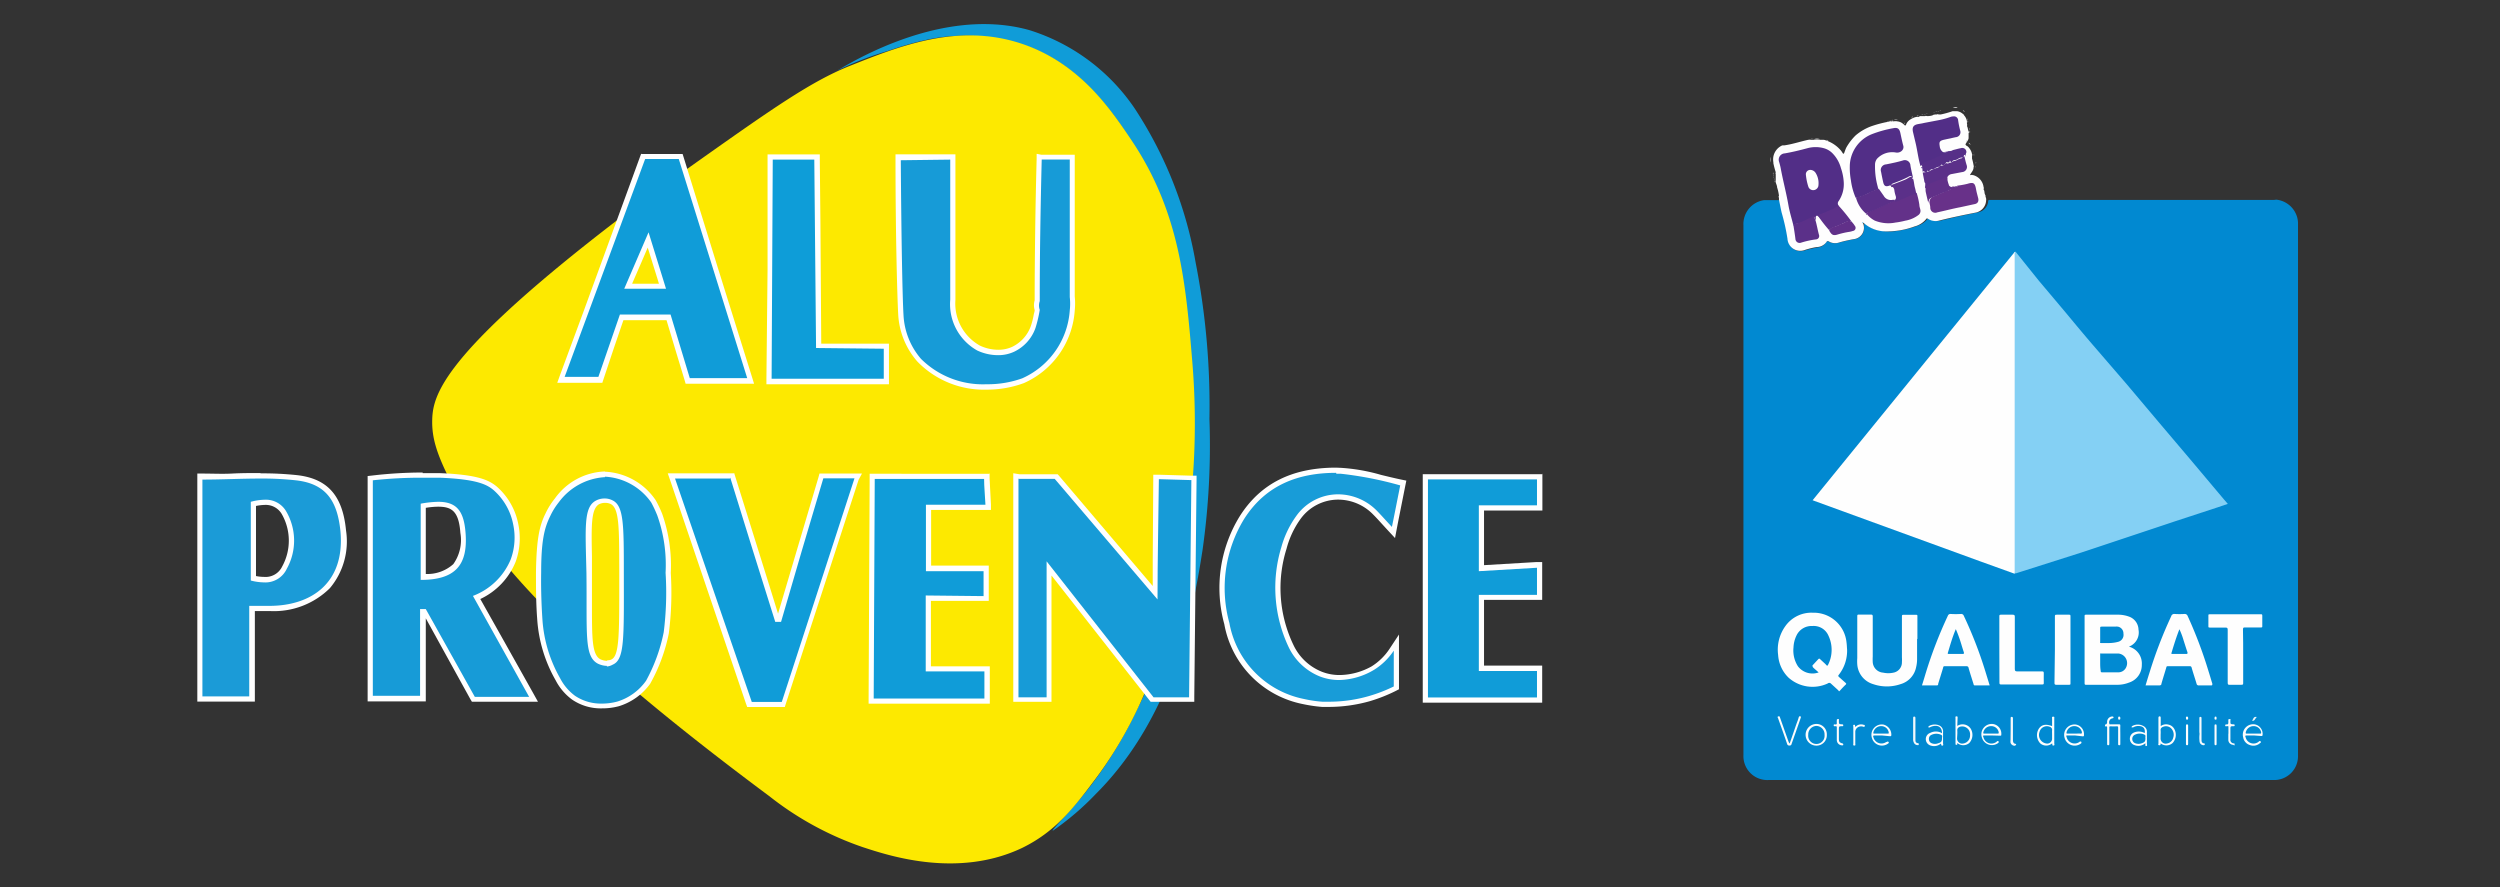 <svg id="Calque_1" data-name="Calque 1" xmlns="http://www.w3.org/2000/svg" viewBox="0 0 240.73 85.41"><rect x="0" y="0" width="240.73" height="85.41" fill="#333333" stroke="none"/><defs><style>.cls-1{fill:#109cd8;}.cls-2{fill:#fde900;}.cls-3{fill:#179bd7;}.cls-4{fill:#fff;}.cls-5{fill:#189cd8;}.cls-6{fill:#0e9dd8;}.cls-7{fill:#1b9bd7;}.cls-8{fill:#0189d1;}.cls-9{fill:#fefefe;}.cls-10{fill:#cecece;}.cls-11{fill:#e6e6e6;}.cls-12{fill:#cbcbcb;}.cls-13{fill:#dcdcdc;}.cls-14{fill:#c4c4c4;}.cls-15{fill:#ddd;}.cls-16{fill:#d2d2d2;}.cls-17{fill:#d6d6d6;}.cls-18{fill:#d1d1d1;}.cls-19{fill:#d0d0d0;}.cls-20{fill:#d3d3d3;}.cls-21{fill:#d4d4d4;}.cls-22{fill:#cdcdcd;}.cls-23{fill:#cfcfcf;}.cls-24{fill:#c8c8c8;}.cls-25{fill:#c9c9c9;}.cls-26{fill:#d9d9d9;}.cls-27{fill:#84d0f4;}.cls-28{fill:#fcfdfd;}.cls-29{fill:#fdfdfe;}.cls-30{fill:#fdfdfd;}.cls-31{fill:#f6fafd;}.cls-32{fill:#f1f8fb;}.cls-33{fill:#fcfdfe;}.cls-34{fill:#eef7fb;}.cls-35{fill:#fefefd;}.cls-36{fill:#4eaddf;}.cls-37{fill:#522e87;}.cls-38{fill:#633189;}.cls-39{fill:#683189;}.cls-40{fill:#5b3089;}.cls-41{fill:#522e88;}.cls-42{fill:#562f88;}.cls-43{fill:#5c3089;}.cls-44{fill:#613089;}.cls-45{fill:#018ad2;}.cls-46{fill:#018bd2;}</style></defs><path class="cls-1" d="M113.58,56.22a77.33,77.33,0,0,0,1.18-10.07c.09-1.87,0-4.56-.13-9.95a56.29,56.29,0,0,0-.61-6.41s-.37-2.44-.87-4.61c-1.41-6.2-3.58-12.1-8.15-16.69a16.3,16.3,0,0,0-5.49-3.8,17.78,17.78,0,0,0-10-.92,31.9,31.9,0,0,0-4,1.13,30.69,30.69,0,0,0-5.1,2c0,.14,9.61-6.55,18.71-4a19.14,19.14,0,0,1,10.14,7.54,39.19,39.19,0,0,1,5.87,14.84,71.79,71.79,0,0,1,1.33,15.08A71.62,71.62,0,0,1,115.79,53c-.73,4.64-2.47,15.65-10.25,23.43A26.83,26.83,0,0,1,101.37,80c-.1-.11,1.68-1.82,3.5-4.14a41.3,41.3,0,0,0,4.71-7.73A43.82,43.82,0,0,0,113.58,56.22Z"/><path class="cls-2" d="M41.62,40.39c.06-2.26,1-5.91,15-17,4.22-3.34,7.35-5.57,10.5-7.8,7.28-5.15,11-7.76,14.7-9.24,4.77-1.91,10.45-4.18,16.56-2.14,5.61,1.87,8.63,6.38,10.63,9.38,4.61,6.9,5.18,13.77,5.8,21.26a71.12,71.12,0,0,1-1.09,19.6c-1.1,5.54-2.7,13.18-8.3,20.64-2.07,2.76-3.81,5-7,6.56-6.19,2.94-12.79.76-15.32-.07a30.33,30.33,0,0,1-9-4.9C51.67,60,46.34,52.17,43.41,46.4,42.06,43.72,41.57,42.19,41.62,40.39Z"/><polygon class="cls-3" points="110.96 67.43 101.03 54.8 101 67.43 97.82 67.43 97.86 45.86 101.67 45.92 111.21 57.1 111.35 45.93 114.98 46.04 114.75 67.42 114.5 67.45 110.96 67.43"/><path class="cls-4" d="M98.11,46.11l3.45,0,9.9,11.61c0-3.86.09-7.72.13-11.58l3.13.09q-.1,10.45-.22,20.92l-3.42,0-10.3-13.1,0,13.1H98.07q0-10.53,0-21.07m-.5-.51v.51l0,21v.5l.5,0h3.18v-.49l0-11.67.93,1.18,8.47,10.79.15.19H115v-.5l.11-10.46.11-10.45V45.8l-.49,0h-.17l-3-.09h-.51v.5L111,53.89l0,2.54-9-10.59-.15-.17h-.23l-1.73,0-1.71,0Z"/><polygon class="cls-1" points="137.28 67.39 137.28 45.84 148.27 45.84 148.27 48.91 142.65 48.91 142.65 54.71 148.25 54.39 148.25 57.51 142.65 57.51 142.65 64.34 148.28 64.34 148.28 67.39 137.28 67.39"/><path class="cls-4" d="M148,46.09v2.57H142.4V55l5.6-.33v2.61h-5.6v7.33H148v2.55h-10.5v-21H148m.5-.5H137v22h11.5V64.09H142.9V57.76h5.6V54.12l-.53,0-5.07.3V49.16h5.62V45.59Z"/><path class="cls-5" d="M128.05,67.93l-.71,0a13.69,13.69,0,0,1-1.8-.26,9.36,9.36,0,0,1-7.39-7.51A13,13,0,0,1,119.6,50c2-3.09,4.92-4.58,9.08-4.58h.45a17.46,17.46,0,0,1,3.8.67c.63.15,1.27.31,1.95.45l.24,0-.94,4.77-.89-1-.86-.91a5,5,0,0,0-3.57-1.54,4.72,4.72,0,0,0-3.85,2,8.94,8.94,0,0,0-1.38,2.95,13,13,0,0,0,.7,9.46A5.38,5.38,0,0,0,127.2,65a5.15,5.15,0,0,0,1.79.32,6.55,6.55,0,0,0,3.23-.91A6,6,0,0,0,134,62.62l.45-.69v4.43l-.14.07a14.38,14.38,0,0,1-2.46.95A13.89,13.89,0,0,1,128.05,67.93Z"/><path class="cls-4" d="M128.68,45.62h.45a35,35,0,0,1,5.7,1.12c-.31,1.55-.52,2.64-.8,4-.6-.64-1-1.1-1.42-1.53a5.26,5.26,0,0,0-3.75-1.61,4.94,4.94,0,0,0-4.05,2.1,9.42,9.42,0,0,0-1.43,3,13.37,13.37,0,0,0,.72,9.64,5.67,5.67,0,0,0,3,2.8,5.12,5.12,0,0,0,1.87.34,6.81,6.81,0,0,0,3.37-1,6.23,6.23,0,0,0,1.87-1.83v3.45a14.82,14.82,0,0,1-2.41.93,13.85,13.85,0,0,1-3.77.54c-.35,0-.59,0-.7,0a11.74,11.74,0,0,1-1.75-.26,9.11,9.11,0,0,1-7.2-7.32,12.71,12.71,0,0,1,1.41-10c2.1-3.32,5.27-4.46,8.87-4.46m0-.5h0c-4.25,0-7.29,1.53-9.29,4.69a13.17,13.17,0,0,0-1.48,10.38,9.57,9.57,0,0,0,7.58,7.7,14.17,14.17,0,0,0,1.83.27l.73,0a14.51,14.51,0,0,0,3.9-.56,15.27,15.27,0,0,0,2.51-1l.27-.14V61.1l-.91,1.38a5.69,5.69,0,0,1-1.73,1.69A6.46,6.46,0,0,1,129,65a4.66,4.66,0,0,1-1.7-.31,5.13,5.13,0,0,1-2.74-2.56,12.64,12.64,0,0,1-.68-9.28A8.7,8.7,0,0,1,125.21,50a4.48,4.48,0,0,1,3.65-1.89,4.72,4.72,0,0,1,3.39,1.46c.28.28.54.57.86.92l.55.6.67.72.19-1,.09-.47.71-3.57.1-.49-.49-.1c-.67-.14-1.32-.3-1.94-.45a17.82,17.82,0,0,0-3.85-.68Z"/><path class="cls-3" d="M95,37.27a8.64,8.64,0,0,1-6.51-2.54A7.63,7.63,0,0,1,87,32.06a8,8,0,0,1-.3-1.72c-.1-1.85-.21-7.84-.26-14.91v-.25l5.27-.06v.25c0,13.42,0,13.48,0,13.51a4.87,4.87,0,0,0,2.46,4.66,4.56,4.56,0,0,0,1.87.42h0a3.4,3.4,0,0,0,1.45-.31,3.73,3.73,0,0,0,1.92-2.15,6.79,6.79,0,0,0,.29-1.14c0-.17.07-.33.1-.5a1.56,1.56,0,0,1,0-.93c0-2.13,0-4.36,0-6.61s.08-4.67.14-7v-.25l3.22,0V28.61a6.26,6.26,0,0,1,0,1.3,8,8,0,0,1-4.74,6.75A10,10,0,0,1,95,37.27Z"/><path class="cls-4" d="M100.29,15.36l2.72,0V28.61a5.77,5.77,0,0,1,0,1.28,7.74,7.74,0,0,1-4.58,6.54A9.79,9.79,0,0,1,95,37a8.45,8.45,0,0,1-6.32-2.45A7,7,0,0,1,87,30.33c-.1-1.7-.21-7.31-.26-14.9l4.76-.06q0,13.41,0,13.49h0a5.11,5.11,0,0,0,2.6,4.89,4.71,4.71,0,0,0,2,.45,3.61,3.61,0,0,0,1.55-.33,4,4,0,0,0,2.06-2.29,12.59,12.59,0,0,0,.41-1.74,1.27,1.27,0,0,1,0-.84q0-3.32.05-6.69t.14-7m-.49-.5v.49c-.06,2.31-.11,4.65-.14,7s-.05,4.42-.05,6.62a1.67,1.67,0,0,0,0,.94c0,.14-.06.29-.09.44a7.07,7.07,0,0,1-.28,1.1,3.54,3.54,0,0,1-1.8,2,3.16,3.16,0,0,1-1.34.28,4.16,4.16,0,0,1-1.76-.4A4.63,4.63,0,0,1,92,28.88s0-.08,0-13.51v-.51h-.5l-3.16,0-1.61,0h-.5v.49c0,7.07.16,13.07.26,14.92a7.47,7.47,0,0,0,1.85,4.55A8.93,8.93,0,0,0,95,37.52a10.26,10.26,0,0,0,3.59-.63,8.26,8.26,0,0,0,4.9-7,6.66,6.66,0,0,0,0-1.34V14.9H103l-1.37,0-1.36,0Z"/><polygon class="cls-1" points="83.99 45.83 95 45.83 95.16 48.85 89.41 48.85 89.41 54.7 94.95 54.68 94.96 57.58 89.39 57.53 89.39 64.33 95.04 64.33 95.04 67.44 83.87 67.47 83.99 45.83"/><path class="cls-4" d="M94.76,46.08c0,.82.09,1.6.13,2.52H89.16V55l5.55,0v2.4l-5.57-.06v7.31h5.65v2.61l-10.66,0,.1-21.14H94.76m.48-.5H83.74v.5l-.1,21.14v.5h.51l5.32,0h5.84v-3.6H89.64v-6.3l5.06,0h.51v-3.4H89.66V49.1h5.76l0-.52-.13-2.52,0-.48Z"/><polygon class="cls-1" points="72.17 67.83 64.69 45.83 70.5 45.79 74.83 59.64 75.02 59.65 79.1 45.84 82.63 45.85 75.42 67.89 72.17 67.83"/><path class="cls-4" d="M70.32,46Q72.48,53,74.65,59.88l.56,0q2-6.91,4.07-13.82h3q-3.51,10.77-7,21.53l-2.89,0L65,46.08l5.28,0m.37-.5h-.37l-2.63,0-2.65,0h-.7l.23.66,7.3,21.51.12.33h.35l1.45,0,1.45,0h.37l.11-.35,7-21.54L83,45.6H78.91L78.8,46,74.92,59.09l-.9-2.9L70.8,45.89l-.11-.35Z"/><polygon class="cls-6" points="74.05 36.72 74.16 15.12 78.66 15.12 78.83 33.27 85.35 33.34 85.35 36.72 74.05 36.72"/><path class="cls-4" d="M78.41,15.37q.09,9.08.17,18.14l6.52.07v2.89H74.3q.06-10.54.11-21.1h4m.5-.5h-5v.5l0,10.58L73.8,36.47V37H85.6V33.09h-.49l-3.26,0-2.77,0L79,21.43l-.06-6.06v-.5Z"/><path class="cls-3" d="M45.57,67.36l-4.68-8.47h-.15v8.41H35.65V46l.22,0a41.31,41.31,0,0,1,4.83-.29c.61,0,1.16,0,1.66,0,3.69.15,4.67.71,5.3,1.22a6.14,6.14,0,0,1,2,3.5A6.42,6.42,0,0,1,49.42,54a6.56,6.56,0,0,1-3.52,3.55l5.48,9.85ZM40.76,55.55a4.25,4.25,0,0,0,3.09-1,4.11,4.11,0,0,0,.73-3.2c-.15-2-.78-2.77-2.39-2.77a9.24,9.24,0,0,0-1.43.14Z"/><path class="cls-4" d="M40.7,46c.6,0,1.15,0,1.64,0,3.61.14,4.55.67,5.16,1.17a5.89,5.89,0,0,1,1.92,3.35,6.09,6.09,0,0,1-.24,3.34,6.36,6.36,0,0,1-3.64,3.52c1.67,3,3.52,6.32,5.41,9.72H45.72L41,58.65l-.55,0V67H35.9V46.25A42.2,42.2,0,0,1,40.7,46m-.19,9.84c3.32,0,4.56-1.41,4.32-4.52-.16-2.11-.85-3-2.64-3a10.38,10.38,0,0,0-1.68.18v7.34m.19-10.34a42,42,0,0,0-4.86.29l-.44.05V67.54H41v-8l1.95,3.54,2.34,4.24.15.25H51.8l-.41-.74L48.5,61.68l-2.25-4a6.75,6.75,0,0,0,3.4-3.58,6.66,6.66,0,0,0,.26-3.62,6.43,6.43,0,0,0-2.09-3.64c-.69-.56-1.68-1.13-5.45-1.28-.56,0-1.12,0-1.67,0ZM41,48.9a7.84,7.84,0,0,1,1.18-.11c1.29,0,2,.4,2.15,2.53a4,4,0,0,1-.68,3,3.74,3.74,0,0,1-2.65.95V48.9Z"/><path class="cls-5" d="M58,68a4.67,4.67,0,0,1-2.72-.8,5.17,5.17,0,0,1-1.51-1.78A13.36,13.36,0,0,1,52,59.61c-.1-1.51-.14-3-.12-4.53,0-3.26.34-4.43.9-5.56a6.82,6.82,0,0,1,.86-1.37,5.9,5.9,0,0,1,4.56-2.5h0a6.12,6.12,0,0,1,4.73,2.6,10.06,10.06,0,0,1,.61,1.29,14.61,14.61,0,0,1,.82,5.61,31.22,31.22,0,0,1-.18,5.78,16.41,16.41,0,0,1-1.74,4.74,5.52,5.52,0,0,1-2.89,2.08A6.11,6.11,0,0,1,58,68Zm.24-19.74a1.45,1.45,0,0,0-.72.18c-.89.48-.86,2-.8,5.16,0,.51,0,1.06,0,1.66,0,1.08,0,2,0,2.88,0,3.6,0,5.09,1,5.6a1.9,1.9,0,0,0,.75.18,1.13,1.13,0,0,0,.45-.09c.94-.4.93-2.35.92-7.58V54.76c0-4.19,0-5.92-1-6.4A1.5,1.5,0,0,0,58.19,48.22Z"/><path class="cls-4" d="M58.25,45.9a5.8,5.8,0,0,1,4.46,2.49,11.89,11.89,0,0,1,.58,1.24,14.22,14.22,0,0,1,.8,5.52,30.51,30.51,0,0,1-.18,5.73,16.42,16.42,0,0,1-1.7,4.67,5.3,5.3,0,0,1-2.75,2,5.6,5.6,0,0,1-1.51.2A4.47,4.47,0,0,1,55.37,67a4.88,4.88,0,0,1-1.44-1.7,13.16,13.16,0,0,1-1.7-5.66c-.12-1.79-.14-3.33-.12-4.51,0-3.11.32-4.32.88-5.45a6.62,6.62,0,0,1,.83-1.33,5.93,5.93,0,0,1,4.37-2.4h.06m.18,18.23A1.38,1.38,0,0,0,59,64c1.15-.49,1.08-2.46,1.07-8.83,0-4.65,0-6.49-1.11-7a1.62,1.62,0,0,0-.75-.17,1.74,1.74,0,0,0-.84.21c-1.18.64-1,2.57-.9,7,.07,5.85-.24,8,1.11,8.7a2.14,2.14,0,0,0,.87.21M58.25,45.4h-.07A6.18,6.18,0,0,0,53.43,48a6.93,6.93,0,0,0-.89,1.42c-.57,1.14-.88,2.38-.93,5.67,0,1.5,0,3,.12,4.55A13.64,13.64,0,0,0,53.5,65.5a5.35,5.35,0,0,0,1.58,1.86,4.88,4.88,0,0,0,2.87.85A6.15,6.15,0,0,0,59.6,68a5.82,5.82,0,0,0,3-2.15l0,0v0A16.58,16.58,0,0,0,64.4,61a30.75,30.75,0,0,0,.19-5.83,14.93,14.93,0,0,0-.83-5.7,11.1,11.1,0,0,0-.62-1.3,6.25,6.25,0,0,0-4.89-2.75Zm.18,18.23a1.53,1.53,0,0,1-.64-.16C57,63,57,61.49,57,58.1c0-.84,0-1.8,0-2.88,0-.6,0-1.15,0-1.66-.06-3-.08-4.53.67-5a1.33,1.33,0,0,1,.6-.14,1.29,1.29,0,0,1,.53.11c.82.41.82,2.22.83,6.18v1.45c0,5,0,7-.77,7.35a.78.78,0,0,1-.35.07Z"/><path class="cls-7" d="M19.24,67.31V45.93h.25c1,0,1.92,0,2.86,0s1.81-.05,2.7-.05A31.41,31.41,0,0,1,28.5,46c2.82.31,4.22,1.88,4.52,5.11a6.65,6.65,0,0,1-1.48,5.35A7.42,7.42,0,0,1,26,58.59H24.28v8.72ZM24.4,55.73a4.18,4.18,0,0,0,1,.13,2,2,0,0,0,2-1.18,5.35,5.35,0,0,0-.06-5.3,2,2,0,0,0-1.84-1,4.64,4.64,0,0,0-1.09.15Z"/><path class="cls-4" d="M25.06,46.08a29.9,29.9,0,0,1,3.42.17c2.93.32,4,2,4.3,4.88.47,5-2.81,7.21-6.83,7.21H24v8.72H19.49V46.18c1.92,0,3.76-.1,5.57-.1m.35,10a2.27,2.27,0,0,0,2.21-1.32,5.58,5.58,0,0,0-.08-5.55,2.26,2.26,0,0,0-2.05-1.09,5.37,5.37,0,0,0-1.34.2v7.58a5.24,5.24,0,0,0,1.26.18m-.35-10.53c-.9,0-1.78,0-2.72.05s-1.88,0-2.85,0H19V67.56h5.54V58.84H26a7.65,7.65,0,0,0,5.77-2.21,7,7,0,0,0,1.55-5.55c-.32-3.36-1.78-5-4.74-5.33a31.93,31.93,0,0,0-3.47-.17Zm-.41,3.17a4.54,4.54,0,0,1,.84-.1,1.78,1.78,0,0,1,1.63.86,5.16,5.16,0,0,1,.05,5.07,1.77,1.77,0,0,1-1.76,1,4.18,4.18,0,0,1-.76-.08V48.75Z"/><path class="cls-1" d="M66.23,36.68l-1.85-6.12-4.51,0L57.8,36.64l-3.77,0,.11-.34L62,15.06l3.59,0,6.74,21.6Zm-5.7-9.11h3.3l-1.38-4.46Z"/><path class="cls-4" d="M62.13,15.31l3.23,0q3.3,10.55,6.59,21.1H66.42q-.93-3.06-1.85-6.12l-4.88,0-2.07,6-3.25,0,7.76-21m-2,12.51h4l-1.68-5.43-2.34,5.43m1.63-13-.12.32L56.21,29.94,53.9,36.19l-.24.67H56l1.63,0H58l.11-.34,1-3,.92-2.69h2.08l2.07,0,.9,3,.84,2.77.1.35h6.59l-.2-.65-3.3-10.55L65.84,15.18l-.11-.35h-.36l-2.16,0H61.78Zm-.87,12.51.87-2,.63-1.47.92,2.95.16.53H60.91Z"/><path class="cls-8" d="M219.23,19.23a2.34,2.34,0,0,1,2,1.82,2.29,2.29,0,0,1,.05.52q0,25.6,0,51.21a2.29,2.29,0,0,1-2.34,2.33q-24.31,0-48.64,0a2.3,2.3,0,0,1-2.42-2.41v-51a2.32,2.32,0,0,1,2-2.43c.4,0,.8,0,1.21,0h.21c.1,0,.11.1.12.17.19,1.15.6,2.26.77,3.41a3,3,0,0,0,.06.42,1.15,1.15,0,0,0,1.45.87,11.41,11.41,0,0,1,1.43-.33,1,1,0,0,0,.7-.47.19.19,0,0,1,.29-.07,1.14,1.14,0,0,0,.92.1c.48-.12,1-.24,1.45-.33a1.07,1.07,0,0,0,1-.93,4.73,4.73,0,0,0,0-.54.09.09,0,0,1,.06-.06.44.44,0,0,1,.25.14,2.43,2.43,0,0,0,1.16.54,4.94,4.94,0,0,0,2,0,8.34,8.34,0,0,0,2-.58,1.92,1.92,0,0,0,.59-.46.22.22,0,0,1,.33-.06,1.23,1.23,0,0,0,1,.15l1.69-.4,1.87-.39a1.2,1.2,0,0,0,1-1c0-.08,0-.18.11-.2H219A1,1,0,0,1,219.23,19.23Z"/><path class="cls-9" d="M191.25,19.24a1.25,1.25,0,0,1-1,1.23c-1.17.23-2.33.47-3.49.76a1.31,1.31,0,0,1-1.12-.17c-.05,0-.09-.07-.14,0a2.1,2.1,0,0,1-1.13.74,7.66,7.66,0,0,1-2.81.48,3.17,3.17,0,0,1-2.11-.82c-.05,0-.07,0-.05.05a1.1,1.1,0,0,1-.92,1.52c-.48.09-1,.2-1.42.33a1.16,1.16,0,0,1-1-.14c-.07,0-.09,0-.13,0a1.17,1.17,0,0,1-1,.57,7.58,7.58,0,0,0-1.14.28A1.23,1.23,0,0,1,172.12,23a19.53,19.53,0,0,0-.56-2.52c-.1-.42-.17-.83-.26-1.25,0-.06,0-.14,0-.2h0c-.05-.06,0-.14,0-.19a4.41,4.41,0,0,0-.18-.8c0-.16-.09-.32-.13-.48s0-.14,0-.2h0c0-.05,0-.13,0-.19h0c0-.06,0-.14,0-.19h0c0-.06,0-.14,0-.2h0a.25.25,0,0,1,0-.19,8.75,8.75,0,0,1-.23-.88.36.36,0,0,0,0-.09,1.57,1.57,0,0,1,0-.53A1.48,1.48,0,0,1,171.62,14s.13,0,.18,0c.79-.11,1.55-.37,2.33-.54.07,0,.16,0,.23,0h0c.09,0,.2,0,.3,0a1.47,1.47,0,0,1,.59,0c.08,0,.16,0,.23,0s.25,0,.35.07a1.55,1.55,0,0,1,.23.08,3.23,3.23,0,0,1,1.21.89,2.71,2.71,0,0,1,.17.25c.06.08.09.07.13,0s.14-.43.26-.62a5.25,5.25,0,0,1,.85-1.09,4.89,4.89,0,0,1,1.65-.93,11.71,11.71,0,0,1,1.41-.37c.06-.05.14,0,.2-.05h0c.06-.05.14,0,.2,0h0a.21.21,0,0,1,.19,0l0,0a.86.86,0,0,1,.39,0,1,1,0,0,1,.57.27.28.28,0,0,1,.12.12c.07,0,.11,0,.13-.08a1,1,0,0,1,.49-.54.71.71,0,0,1,.15-.08,1.18,1.18,0,0,1,.36-.12.28.28,0,0,1,.18,0c.07,0,.12-.09.21-.08s.18,0,.26,0h0c.06,0,.13,0,.19,0h0c.06-.05.14,0,.19,0s.4,0,.59-.11c0-.05.11,0,.15-.05h0c.06,0,.14,0,.19,0h0c.06-.05.14,0,.2,0h0c.05,0,.13,0,.19,0a8.86,8.86,0,0,0,1.12-.31c.15,0,.31,0,.46,0a1,1,0,0,1,.5.23.33.33,0,0,1,.16.17,1.08,1.08,0,0,1,.27.57c0,.07,0,.16,0,.23h0a.3.3,0,0,1,0,.23c.1.15.08.34.16.5s0,.13,0,.19,0,.31,0,.46-.15.34-.25.51,0,.15,0,.2l.12.07a.69.69,0,0,1,.19.19,1.29,1.29,0,0,1,.27.58c.05.06,0,.14,0,.2h0c0,.07,0,.16,0,.23a4.86,4.86,0,0,1,.15.66.14.14,0,0,1,0,.15V16s0,.07,0,.11c0,.3-.22.49-.34.73,0,.05.13,0,.19,0A1.36,1.36,0,0,1,191,18a.33.33,0,0,1,0,.24c.11.13.07.31.13.46s.07.12.06.19S191.28,19.11,191.25,19.24Z"/><path class="cls-10" d="M188.5,10.39c-.15,0-.31,0-.46,0C188.2,10.31,188.36,10.24,188.5,10.39Z"/><path class="cls-11" d="M175.25,13.4a3.74,3.74,0,0,0-.58,0l0,0h0a.83.83,0,0,1,.58,0s0,0,0,0Z"/><path class="cls-12" d="M170.49,15.11v.53A.8.8,0,0,1,170.49,15.11Z"/><path class="cls-13" d="M189.43,13.68c-.15,0-.21-.1,0-.2A.2.2,0,0,0,189.43,13.68Z"/><path class="cls-14" d="M182.75,11.55h-.39A.44.44,0,0,1,182.75,11.55Z"/><path class="cls-15" d="M189.74,13.94a.5.5,0,0,1-.19-.19A.23.23,0,0,1,189.74,13.94Z"/><path class="cls-16" d="M174.67,13.37v0h-.31C174.45,13.32,174.56,13.38,174.67,13.37Z"/><path class="cls-17" d="M189.68,12.82a.42.42,0,0,1,0-.25A.36.36,0,0,1,189.68,12.82Z"/><path class="cls-15" d="M189.16,10.79l-.16-.17A.16.16,0,0,1,189.16,10.79Z"/><path class="cls-17" d="M176.06,13.56a.34.34,0,0,1-.23-.08A.25.25,0,0,1,176.06,13.56Z"/><path class="cls-18" d="M185.22,11c-.08.07-.18,0-.26,0C185,11,185.13,11,185.22,11Z"/><path class="cls-16" d="M174.36,13.4c-.07.07-.16,0-.23,0S174.28,13.42,174.36,13.4Z"/><path class="cls-19" d="M175.25,13.4v0c.08,0,.16,0,.23,0Z"/><path class="cls-16" d="M190.09,15c-.07-.07,0-.16,0-.23S190.08,14.87,190.09,15Z"/><path class="cls-17" d="M189.63,12.51v-.19C189.68,12.39,189.69,12.45,189.63,12.51Z"/><path class="cls-16" d="M189.47,11.82v-.23A.17.17,0,0,1,189.47,11.82Z"/><path class="cls-18" d="M191,18.2V18A.18.18,0,0,1,191,18.2Z"/><path class="cls-18" d="M189.47,11.59c-.07-.07,0-.15,0-.23S189.46,11.51,189.47,11.59Z"/><path class="cls-20" d="M190.09,16.88c-.07,0-.14,0-.19,0S190,16.82,190.09,16.88Z"/><path class="cls-21" d="M170.8,17c.07.05,0,.13,0,.19S170.81,17.06,170.8,17Z"/><path class="cls-16" d="M185.6,10.93c0,.06-.12,0-.19,0S185.54,10.94,185.6,10.93Z"/><path class="cls-16" d="M186.92,10.66c-.06.07-.13,0-.19,0S186.85,10.67,186.92,10.66Z"/><path class="cls-19" d="M170.84,17.19c.07,0,0,.13,0,.19S170.85,17.26,170.84,17.19Z"/><path class="cls-21" d="M170.88,17.38c.07.06,0,.13,0,.2S170.89,17.45,170.88,17.38Z"/><path class="cls-16" d="M186.73,10.7c-.06.06-.13,0-.2,0S186.66,10.71,186.73,10.7Z"/><path class="cls-16" d="M186.53,10.74c-.05.06-.12,0-.19,0S186.47,10.75,186.53,10.74Z"/><path class="cls-21" d="M182.32,11.59h-.19A.12.12,0,0,1,182.32,11.59Z"/><path class="cls-16" d="M186.34,10.77c0,.06-.1,0-.15.05S186.29,10.8,186.34,10.77Z"/><path class="cls-18" d="M185.41,11c0,.07-.13,0-.19,0S185.35,11,185.41,11Z"/><path class="cls-22" d="M184.75,11.12h-.18A.12.12,0,0,1,184.75,11.12Z"/><path class="cls-10" d="M171.8,14c-.05.07-.12,0-.18,0S171.74,14,171.8,14Z"/><path class="cls-13" d="M183.44,11.94l-.12-.12A.11.11,0,0,1,183.44,11.94Z"/><path class="cls-23" d="M190.05,14.72c-.06-.06,0-.13,0-.2S190,14.65,190.05,14.72Z"/><path class="cls-24" d="M190.25,15.76v-.15C190.32,15.65,190.29,15.7,190.25,15.76Z"/><path class="cls-25" d="M190.24,16.11V16a.1.1,0,0,1,0,.14S190.25,16.12,190.24,16.11Z"/><path class="cls-18" d="M171.23,18.86c.06.05,0,.12,0,.19S171.24,18.92,171.23,18.86Z"/><path class="cls-21" d="M182.13,11.59c-.06.06-.13,0-.2,0S182.06,11.6,182.13,11.59Z"/><path class="cls-21" d="M170.76,16.61v.19A.13.13,0,0,1,170.76,16.61Z"/><path class="cls-21" d="M170.76,16.8c.07.06,0,.13,0,.2S170.77,16.87,170.76,16.8Z"/><path class="cls-26" d="M184.21,11.24a.22.22,0,0,1-.15.08A.12.12,0,0,1,184.21,11.24Z"/><path class="cls-21" d="M181.94,11.62c-.06.07-.13,0-.2.05S181.87,11.64,181.94,11.62Z"/><path class="cls-27" d="M194,24.26c.07-.06.08,0,.1,0L196.3,27l2.62,3.11c1,1.21,2,2.41,3.05,3.62L204.79,37l3.06,3.63,3.06,3.61,3.23,3.84.38.44-1,.34-4.12,1.35-9,3-6.29,2-.11,0a.3.3,0,0,1-.06-.2V24.73A1.86,1.86,0,0,1,194,24.26Z"/><path class="cls-9" d="M194,24.26c.06,0,0,.12,0,.18V55.25l-3.3-1.19-16-5.83-.16-.06Z"/><path class="cls-9" d="M177.86,62.53a3.76,3.76,0,0,1-.8,2.45c-.07.08-.06.12,0,.19l.65.58c.08.07.09.11,0,.19s-.34.34-.5.52-.12.09-.21,0l-.71-.65a.22.22,0,0,0-.29,0,3.47,3.47,0,0,1-3.78-.56,3.33,3.33,0,0,1-1-2.18,3.89,3.89,0,0,1,.71-2.8A3.07,3.07,0,0,1,174.56,59a3.17,3.17,0,0,1,3.24,2.82C177.84,62.09,177.84,62.33,177.86,62.53Z"/><path class="cls-9" d="M205,62.27A1.67,1.67,0,0,1,206.24,64,1.77,1.77,0,0,1,205,65.73a3.06,3.06,0,0,1-1.16.21h-2.93c-.13,0-.18,0-.18-.17V59.36c0-.14,0-.17.17-.17h3a3.07,3.07,0,0,1,1.12.19,1.36,1.36,0,0,1,.9,1.24,1.46,1.46,0,0,1-.81,1.6Z"/><path class="cls-9" d="M184.6,61.52v1.95a3.22,3.22,0,0,1-.09.76A2.12,2.12,0,0,1,183,65.88a4.05,4.05,0,0,1-2.62,0,2.14,2.14,0,0,1-1.54-1.9,4.08,4.08,0,0,1,0-.61v-4c0-.15,0-.2.19-.19.37,0,.74,0,1.12,0,.15,0,.18.05.18.18,0,1.29,0,2.57,0,3.85a5.4,5.4,0,0,0,0,.56,1.08,1.08,0,0,0,1,1,2.31,2.31,0,0,0,1,0,1,1,0,0,0,.81-1,3.87,3.87,0,0,0,0-.48c0-1.3,0-2.6,0-3.9,0-.15,0-.2.2-.19.37,0,.74,0,1.12,0,.15,0,.18,0,.17.18v2.15Z"/><path class="cls-9" d="M206.6,66c.13-.43.25-.83.38-1.23a42,42,0,0,1,2.09-5.43.3.3,0,0,1,.33-.22,7.53,7.53,0,0,0,.95,0,.29.29,0,0,1,.3.19,41.77,41.77,0,0,1,2,5.28c.13.41.25.83.38,1.24,0,.12,0,.18-.12.17h-1.17a.2.2,0,0,1-.23-.17c-.15-.51-.32-1-.47-1.53a.17.17,0,0,0-.2-.15c-.69,0-1.37,0-2.06,0-.12,0-.16,0-.19.15-.15.51-.31,1-.46,1.53,0,.12-.08.17-.22.17Z"/><path class="cls-9" d="M185.07,66c.12-.38.23-.74.34-1.11a41.59,41.59,0,0,1,2.15-5.59.26.26,0,0,1,.27-.18,8.51,8.51,0,0,0,1,0,.26.26,0,0,1,.27.18,40.08,40.08,0,0,1,2.06,5.3l.43,1.4h-1.42c-.12,0-.12-.08-.14-.15-.16-.51-.32-1-.47-1.53a.19.19,0,0,0-.21-.17c-.68,0-1.36,0-2.05,0-.13,0-.17,0-.2.17-.15.51-.31,1-.47,1.53,0,.07,0,.15-.14.15Z"/><path class="cls-9" d="M216,63.18c0,.86,0,1.71,0,2.57,0,.15,0,.19-.19.19h-1.09c-.16,0-.21,0-.21-.21,0-1.69,0-3.38,0-5.08,0-.18-.05-.22-.22-.22h-1.49c-.12,0-.16,0-.15-.15v-1c0-.1,0-.13.13-.13h4.92c.1,0,.14,0,.14.13,0,.32,0,.65,0,1,0,.12,0,.14-.15.14h-1.5c-.16,0-.21,0-.21.2C216,61.48,216,62.33,216,63.18Z"/><path class="cls-9" d="M192.52,62.56c0-1.06,0-2.12,0-3.18,0-.16,0-.2.19-.19.36,0,.73,0,1.09,0,.19,0,.21.06.21.22,0,1.68,0,3.36,0,5,0,.21.06.24.25.24h2.33c.16,0,.22,0,.21.2s0,.59,0,.89c0,.12,0,.17-.16.17h-3.95c-.14,0-.16-.06-.16-.17C192.53,64.7,192.52,63.63,192.52,62.56Z"/><path class="cls-9" d="M197.87,62.56c0-1.05,0-2.11,0-3.16,0-.18,0-.22.21-.21.38,0,.76,0,1.14,0,.11,0,.15,0,.15.14,0,2.16,0,4.31,0,6.47,0,.11,0,.14-.15.14H198c-.15,0-.17-.06-.17-.19Z"/><path class="cls-28" d="M197.6,71.58a.87.87,0,0,1-1.14,0,1.16,1.16,0,0,1-.15-1.39c.27-.42.68-.5,1.29-.27,0-.24,0-.47,0-.71,0-.07-.06-.19.1-.2s.11.12.11.19c0,.8,0,1.6,0,2.39,0,.07.07.18-.08.2S197.65,71.65,197.6,71.58Z"/><path class="cls-28" d="M208.05,71.58c0,.09,0,.2-.14.18s-.07-.11-.07-.17V69.16c0-.08,0-.17.11-.18s.11.1.11.17v.77a.86.86,0,0,1,.72-.15.84.84,0,0,1,.59.43,1.16,1.16,0,0,1-.16,1.34A.89.89,0,0,1,208.05,71.58Z"/><path class="cls-29" d="M188.47,69.9a.94.94,0,0,1,1.27.23,1.15,1.15,0,0,1-.11,1.41.88.88,0,0,1-1.16,0s0,.09,0,.13-.06.05-.1.05-.06,0-.07-.08V71.6c0-.81,0-1.63,0-2.45,0-.07-.05-.16.09-.17s.11.1.11.17Z"/><path class="cls-28" d="M217.05,70.82c-.23,0-.45,0-.68,0s-.17.06-.13.19a.78.78,0,0,0,1.25.41s.07-.07.11-.07a.18.18,0,0,1,.11.08c0,.06,0,.08-.07.11a.94.94,0,0,1-1,.2A.92.92,0,0,1,216,71a1,1,0,0,1,1.11-1.25.93.93,0,0,1,.76,1c0,.11-.06.13-.15.12Z"/><path class="cls-28" d="M181.22,70.82c-.23,0-.45,0-.68,0s-.17.06-.14.19a.8.8,0,0,0,1.24.43l.06,0c.07-.08.12,0,.16,0s0,.09,0,.12a1,1,0,0,1-1.6-.47,1,1,0,0,1,1.1-1.32,1,1,0,0,1,.76,1c0,.11-.05.13-.15.12Z"/><path class="cls-28" d="M191.83,70.82c-.24,0-.48,0-.72,0s-.15.06-.12.17a.79.79,0,0,0,1.23.46l.07-.06c.07-.08.12,0,.16,0s0,.09,0,.12a1,1,0,0,1-1.6-.46,1,1,0,0,1,1.09-1.33.94.94,0,0,1,.77,1c0,.1,0,.13-.15.12Z"/><path class="cls-28" d="M199.81,70.82c-.23,0-.47,0-.7,0s-.14.05-.11.16a.79.79,0,0,0,1.25.45l0,0c.06-.08.11,0,.16,0s0,.1,0,.14a1,1,0,0,1-1.6-.5,1,1,0,0,1,1.09-1.3.94.94,0,0,1,.77,1c0,.1,0,.14-.14.13Z"/><path class="cls-28" d="M204.17,70.76v.85c0,.08,0,.16-.11.15s-.1-.08-.1-.14V70.11c0-.13,0-.18-.16-.17a4.86,4.86,0,0,1-.54,0c-.13,0-.16,0-.15.15v1.5c0,.08,0,.18-.11.17s-.1-.09-.1-.16c0-.5,0-1,0-1.51,0-.08,0-.17-.13-.15s-.07,0-.07-.09,0-.1.06-.09.13-.1.14-.19a.52.52,0,0,1,.47-.58c.06,0,.12,0,.14.06s0,.1-.1.12a.39.39,0,0,0-.3.51c0,.09.07.07.13.07.26,0,.52,0,.79,0,.11,0,.14,0,.14.14C204.16,70.18,204.17,70.47,204.17,70.76Z"/><path class="cls-28" d="M206.57,71.57a1,1,0,0,1-1,.19.65.65,0,0,1-.05-1.24,1.2,1.2,0,0,1,1,.07c.06-.42-.12-.65-.53-.68a1,1,0,0,0-.58.13c-.05,0-.1,0-.14,0s0-.1.05-.13a1.1,1.1,0,0,1,1.07,0,.61.61,0,0,1,.34.61c0,.37,0,.74,0,1.12,0,.06.07.18-.07.2S206.62,71.65,206.57,71.57Z"/><path class="cls-30" d="M187,70.6c0-.58-.38-.84-1-.64l-.2.09c-.05,0-.08,0-.1,0s0-.08,0-.11a1.11,1.11,0,0,1,1-.1.63.63,0,0,1,.4.68c0,.36,0,.71,0,1.06,0,.07.07.19-.06.22s-.09-.12-.16-.19a1,1,0,0,1-.94.19.65.65,0,0,1-.5-.61.63.63,0,0,1,.43-.62A1.17,1.17,0,0,1,187,70.6Z"/><path class="cls-28" d="M172.33,71.59c.23-.65.45-1.29.67-1.93.07-.18.14-.36.19-.54s.1-.16.19-.13,0,.12,0,.18c-.28.82-.57,1.63-.86,2.45a.19.19,0,0,1-.21.17.21.21,0,0,1-.23-.17c-.28-.82-.57-1.63-.86-2.44,0-.05-.12-.14,0-.19s.16,0,.19.13l.81,2.29C172.26,71.47,172.26,71.54,172.33,71.59Z"/><path class="cls-28" d="M174.91,71.8a1,1,0,0,1,0-2.09,1,1,0,0,1,1,1.05A1,1,0,0,1,174.91,71.8Z"/><path class="cls-28" d="M176.87,70.66v-.58c0-.1,0-.16-.13-.15s-.17,0-.17-.1.1-.08.16-.07.15,0,.14-.14,0-.17,0-.25,0-.12.13-.13.06.07.07.11,0,0,0,.06c0,.31,0,.32.31.34.06,0,.11,0,.11.1s-.05.07-.11.08c-.31,0-.31,0-.31.36v.85c0,.28.06.36.33.44a.1.1,0,0,1,.09.12c0,.09-.06.07-.12.07a.51.51,0,0,1-.5-.52v-.59Z"/><path class="cls-28" d="M214.58,70.68c0-.2,0-.4,0-.6s0-.16-.16-.15-.15,0-.15-.09.1-.09.16-.08.15-.05.14-.16a1.76,1.76,0,0,0,0-.23c0-.1,0-.12.13-.13s.07.07.07.12,0,0,0,.07c0,.3,0,.3.29.32.06,0,.12,0,.12.09s-.06.09-.12.09c-.29,0-.29,0-.29.32s0,.63,0,.94a.34.34,0,0,0,.29.39c.09,0,.13,0,.11.14s-.08,0-.13,0a.48.48,0,0,1-.47-.48c0-.2,0-.41,0-.61Z"/><path class="cls-31" d="M211.78,70.19v-1c0-.08,0-.17.11-.16s.1.09.1.16c0,.68,0,1.36,0,2,0,.19,0,.36.25.39.07,0,.06.06.06.11s-.06.07-.11.07a.4.4,0,0,1-.39-.34,3.23,3.23,0,0,1,0-.76C211.77,70.5,211.78,70.35,211.78,70.19Z"/><path class="cls-31" d="M193.61,70.17v-1c0-.07,0-.14.1-.14s.12.06.12.15c0,.66,0,1.32,0,2,0,.2,0,.41.26.45.07,0,.06.08,0,.13s-.06.05-.1.05a.42.42,0,0,1-.39-.28,1,1,0,0,1,0-.3Z"/><path class="cls-32" d="M184.44,70.2v1c0,.17,0,.34.25.36.07,0,.07.07.07.12s0,.08-.11.07a.39.39,0,0,1-.36-.24.67.67,0,0,1-.07-.34v-2c0-.08,0-.17.11-.17s.11.1.11.17Z"/><path class="cls-33" d="M178.66,70a.73.73,0,0,1,.81-.2c.05,0,.12,0,.09.1s0,.11-.14.08a.6.6,0,0,0-.6.11.52.52,0,0,0-.17.41c0,.37,0,.74,0,1.12,0,.07.05.18-.1.17s-.09-.11-.09-.18c0-.55,0-1.09,0-1.64,0-.06-.06-.17.07-.18s.08.09.11.15Z"/><path class="cls-33" d="M213.24,70.75v-.86c0-.08,0-.14.1-.14s.1.07.1.14v1.74c0,.07,0,.13-.1.13s-.1-.07-.1-.14Z"/><path class="cls-9" d="M210.7,70.77v.85c0,.07,0,.14-.1.14s-.11-.06-.11-.14V69.89c0-.07,0-.14.1-.14s.11.06.11.14Z"/><path class="cls-34" d="M216.85,69.41c.13-.14.11-.45.47-.37C217.14,69.17,217.14,69.45,216.85,69.41Z"/><path class="cls-35" d="M210.7,69.16c0,.07,0,.14-.11.14s-.09-.09-.1-.16,0-.14.1-.14S210.7,69.08,210.7,69.16Z"/><path class="cls-30" d="M213.24,69.19c0-.11,0-.19.1-.19s.1.08.1.16,0,.14-.09.14S213.23,69.24,213.24,69.19Z"/><path class="cls-35" d="M204.17,69.16c0,.07,0,.14-.11.14s-.1-.09-.1-.16,0-.14.1-.14S204.17,69.08,204.17,69.16Z"/><path class="cls-36" d="M179.38,21.52l-.08-.13c.08,0,.1,0,.13.08Z"/><path class="cls-37" d="M172.7,21.75c-.16-.66-.37-1.31-.49-2-.21-1.2-.53-2.39-.75-3.59a6.06,6.06,0,0,0-.16-.61.61.61,0,0,1,.56-.78c.75-.13,1.48-.31,2.22-.51a3,3,0,0,1,1.5,0,1.88,1.88,0,0,1,.94.57,3.23,3.23,0,0,1,.75,1.37,5,5,0,0,1,.27,1.37,2.91,2.91,0,0,1-.49,1.79.35.35,0,0,0,0,.45.06.06,0,0,1,0,.1c-.2.07-.35.22-.55.31-.41.17-.82.36-1.24.49-.09,0-.1.07,0,.14s.15.1,0,.18l-.11-.12c-.07-.06-.13-.17-.23-.13s-.07.16-.08.24a.14.14,0,0,1,0,.14c-.13-.05,0-.2-.12-.27a11,11,0,0,1-1.45.64.28.28,0,0,1-.12,0A.64.64,0,0,0,172.7,21.75Z"/><path class="cls-37" d="M178.69,19.05a6.2,6.2,0,0,1-.46-1.67,6.73,6.73,0,0,1-.11-1.34,3.37,3.37,0,0,1,2.1-3.11,11,11,0,0,1,2.11-.59c.4-.08.57.06.66.47s.17.82.28,1.22-.29.72-.69.66a2,2,0,0,0-1.83.59.92.92,0,0,0-.2.61,7.22,7.22,0,0,0,.27,2.12c0,.07.05.14.07.22s-.1,0-.16.05c-.28.11-.57.22-.84.35A3.44,3.44,0,0,1,178.69,19.05Z"/><path class="cls-37" d="M187.62,14.56l.21,0a.25.25,0,0,1,.17,0c0,.08-.05.09-.1.09a2.57,2.57,0,0,0-.79.36c-.39.18-.78.36-1.18.52a3.79,3.79,0,0,0-1,.46c-.21-.69-.29-1.41-.45-2.12l-.27-1.14c-.1-.44,0-.69.48-.78l2.1-.4a7.74,7.74,0,0,0,1-.28.8.8,0,0,1,.3-.06.39.39,0,0,1,.46.36,9.31,9.31,0,0,0,.2,1,.48.48,0,0,1-.43.64l-1.15.25c-.4.1-.46.21-.39.61a.76.76,0,0,0,.31.57A.64.64,0,0,0,187.62,14.56Z"/><path class="cls-38" d="M184.57,18.61a7.51,7.51,0,0,1,.25,1.12c0,.17.07.33.1.49a.5.5,0,0,1-.17.47,2.88,2.88,0,0,1-1.29.56,7.1,7.1,0,0,1-.94.18,3.47,3.47,0,0,1-2-.19,2.5,2.5,0,0,1-.68-.53.14.14,0,0,0-.12-.11h0c0-.13.11-.16.19-.19.76-.31,1.49-.66,2.25-1l.3-.13c.58-.23,1.15-.49,1.73-.74A.35.35,0,0,1,184.57,18.61Z"/><path class="cls-39" d="M188.45,17.88a7.89,7.89,0,0,0,1-.18c.59-.18.72-.08.83.53.05.28.13.56.2.84s0,.53-.37.59l-1.33.29c-.75.14-1.49.34-2.24.5a.48.48,0,0,1-.67-.45c0-.16-.05-.33-.08-.49a.59.59,0,0,1,.38-.59c.48-.19.94-.42,1.43-.59a.61.61,0,0,0,.23-.11c.22-.18.52-.17.73-.32A.07.07,0,0,1,188.45,17.88Z"/><path class="cls-40" d="M185.38,17.65a.54.54,0,0,1-.1-.3c-.05-.25-.1-.49-.14-.74,0,0,0,0,0,0a2,2,0,0,0,.5-.09s.06,0,.08,0a2.93,2.93,0,0,1,.87-.37.44.44,0,0,0,.15-.12s.09-.09.15-.08a.49.49,0,0,0,.44-.21.17.17,0,0,1,.18,0,.12.12,0,0,0,.16-.07s0,0,0,0c.22.05.35-.16.55-.18s.4-.22.64-.24c.08,0,.1-.1.15-.15s.09-.09.16,0a.11.11,0,0,1,0,.08s0-.07,0-.09a7.79,7.79,0,0,0,.2.8.5.5,0,0,1-.43.68l-1,.19a.54.54,0,0,0-.43.31s0,.09,0,.13,0,.13-.11.1a.39.39,0,0,0-.29.08c-.39.21-.83.32-1.23.51a.63.63,0,0,0-.26.19c-.08.09-.16.11-.25,0a0,0,0,0,1,0,0C185.37,17.82,185.42,17.73,185.38,17.65Z"/><path class="cls-41" d="M182,17.85c-.43.17-.59.08-.68-.38-.07-.31-.13-.61-.19-.93a.54.54,0,0,1,.48-.71c.55-.11,1.1-.22,1.63-.38a.54.54,0,0,1,.72.49c.06.37.15.73.23,1.09,0,0,0,0,0,.07s-.06,0-.08,0,0-.15-.13-.15a.42.42,0,0,0-.24.09,11.92,11.92,0,0,1-1.38.59c-.1.05-.23.06-.23.22S182.08,17.86,182,17.85Z"/><path class="cls-40" d="M172.7,21.75c0-.14.12-.19.24-.22a5.26,5.26,0,0,0,1.08-.42,3.36,3.36,0,0,0,.67-.36.68.68,0,0,1,.06.34c.05,0,0-.06,0-.09.18.53.26,1.1.41,1.64a.32.32,0,0,1-.28.41,8.09,8.09,0,0,0-1.46.32.4.4,0,0,1-.53-.32C172.84,22.62,172.77,22.19,172.7,21.75Z"/><path class="cls-40" d="M182.44,19.32c-.06.13-.2.12-.31.17-.35.15-.69.32-1,.46s-.81.37-1.22.52c-.08,0-.16,0-.19.13a3,3,0,0,1-1-1.55c.12-.12.29-.07.43-.15s.57-.17.8-.34.58-.2.84-.37c.07-.05.07.09.13,0l.47.67a.79.79,0,0,0,.87.38,1.47,1.47,0,0,1,.21,0,0,0,0,0,1,0,0A0,0,0,0,0,182.44,19.32Z"/><path class="cls-42" d="M189.28,14.9v.16c-.06,0,0-.13-.08-.14s-.09.08-.12.13a.2.2,0,0,1-.2.12.67.67,0,0,0-.35.14.6.6,0,0,1-.3.1.37.37,0,0,0-.24.12c0,.05-.09.17-.18,0s-.05,0-.06,0-.09.16-.22.1-.16.06-.21.13-.14.19-.29.12-.11,0-.12,0c-.14.22-.41.19-.59.33a.43.43,0,0,1-.27.08.29.29,0,0,0-.22.12c-.11.12-.11.12-.24,0,0,.16-.13.22-.28.12s-.11,0-.16,0,0-.26-.08-.39a.1.1,0,0,0,0-.14s0-.08,0-.13a.48.48,0,0,1,.2-.2c.32-.17.66-.27,1-.41a3.23,3.23,0,0,1,.57-.26c.18,0,.3-.2.49-.21h.06c.16-.24.43-.23.67-.31,0,0,0,0-.06,0h-.07c.3-.07.6-.16.91-.22a.4.4,0,0,1,.51.4A1.38,1.38,0,0,0,189.28,14.9Z"/><path class="cls-43" d="M175.21,21c0-.15-.14-.16-.17-.29.27-.13.58-.18.84-.33s.66-.2.91-.45c.07-.07.22,0,.23-.15a16.67,16.67,0,0,1,1.25,1.53c0,.11-.08,0-.1,0s-.14,0-.23,0c-.45.18-.87.42-1.34.57a1.72,1.72,0,0,0-.47.28A13.3,13.3,0,0,1,175.21,21Z"/><path class="cls-40" d="M182.44,19.32v0l0,0a.14.14,0,0,0,.1-.13.5.5,0,0,0,0-.32,2.83,2.83,0,0,1-.13-.56.48.48,0,0,0-.15-.3s0,0-.08,0l-.17,0s.09,0,.09,0c0-.17,0-.2.19-.26.39-.15.78-.29,1.16-.45.16-.06.29-.17.44-.24s.22-.06.24.11c0,0,0,.15.07,0,.11.29.11.6.19.89s.1.46.16.69-.06,0-.08,0-.12-.1-.2-.05l-1,.45-.77.31S182.46,19.32,182.44,19.32Z"/><path class="cls-44" d="M185.42,17.92a.23.23,0,0,0,.25-.11c.15-.18.39-.21.59-.3a3.16,3.16,0,0,1,.61-.22c.14,0,.25-.16.4-.2s.14-.09.22,0,0,0,0,0,0-.1,0-.14a2.48,2.48,0,0,0,.17.85c0,.09.1.14.17.19a.39.39,0,0,0,.28,0c.09,0,.16-.06.25-.05h.19c-.32.18-.67.28-1,.45s-.43.14-.62.24c-.34.18-.71.28-1.05.46-.13.07-.13.23-.2.35s0,.09,0,.12c-.07-.32-.15-.64-.23-1S185.46,18.13,185.42,17.92Z"/><path class="cls-44" d="M176.13,22.19a.71.71,0,0,1,.5-.35,3.52,3.52,0,0,0,.63-.27,1.38,1.38,0,0,0,.45-.2c.08-.06.22-.05.31-.14s.13.17.25.09a2.38,2.38,0,0,1,.34.43.3.3,0,0,1-.2.49,1.77,1.77,0,0,1-.31.08,8.13,8.13,0,0,0-1.11.25C176.53,22.72,176.38,22.64,176.13,22.19Z"/><path class="cls-42" d="M187.62,14.56a.4.4,0,0,1-.43,0C187.34,14.65,187.47,14.56,187.62,14.56Z"/><path class="cls-38" d="M182.58,19.11c0,.1,0,.16-.1.13Z"/><path class="cls-37" d="M185,16.08c.09,0,.11.07,0,.14Z"/><path class="cls-39" d="M188.2,17.93a.23.23,0,0,1-.28,0Z"/><path class="cls-44" d="M185.38,17.65c.06.08,0,.16,0,.24C185.36,17.82,185.39,17.73,185.38,17.65Z"/><path class="cls-40" d="M179.68,20.6c.08,0,.14,0,.12.11A.25.25,0,0,1,179.68,20.6Z"/><path class="cls-41" d="M182.2,17.89a.05.05,0,0,1,.08,0s0,0,0,.06Z"/><path class="cls-45" d="M175.12,64.75a1.76,1.76,0,0,1-2-.6,2.83,2.83,0,0,1-.42-1.82,2.89,2.89,0,0,1,.28-1.12,1.6,1.6,0,0,1,1.54-.93,1.54,1.54,0,0,1,1.54.92,3.19,3.19,0,0,1,0,2.75c-.1.2-.11.2-.28,0l-.52-.48c-.07-.07-.11-.06-.17,0l-.54.58c-.06.07,0,.1,0,.16S174.93,64.57,175.12,64.75Z"/><path class="cls-45" d="M202.23,63.85c0-.25,0-.5,0-.75s0-.17.16-.17H204a.93.93,0,0,1,.72,1.35.82.82,0,0,1-.73.46c-.53,0-1.06,0-1.58,0-.11,0-.13-.05-.13-.15C202.24,64.38,202.23,64.12,202.23,63.85Z"/><path class="cls-45" d="M203.09,61.92c-.26,0-.48,0-.7,0s-.16,0-.16-.15c0-.43,0-.85,0-1.28,0-.1,0-.15.14-.15h1.29a1.28,1.28,0,0,1,.27,0,.66.66,0,0,1,.54.67.69.69,0,0,1-.5.79A3.4,3.4,0,0,1,203.09,61.92Z"/><path class="cls-45" d="M209.86,60.59a7.39,7.39,0,0,1,.42,1.13c.12.36.23.73.36,1.1,0,.12,0,.15-.12.15h-1.31c-.07,0-.16,0-.11-.11C209.33,62.1,209.56,61.35,209.86,60.59Z"/><path class="cls-45" d="M188.33,60.58a13.25,13.25,0,0,1,.5,1.36c.09.3.18.6.28.89,0,.1,0,.14-.09.14h-1.35c-.06,0-.15,0-.11-.1C187.79,62.11,188,61.35,188.33,60.58Z"/><path class="cls-45" d="M197.6,70.74v.35a.47.47,0,0,1-.57.5.83.83,0,0,1-.64-1.11.73.73,0,0,1,1-.49.3.3,0,0,1,.21.33C197.59,70.46,197.6,70.6,197.6,70.74Z"/><path class="cls-45" d="M208.05,70.73a2.94,2.94,0,0,0,0-.42.29.29,0,0,1,.19-.3.71.71,0,0,1,.82.12.89.89,0,0,1,.2.92.72.72,0,0,1-.59.54.49.49,0,0,1-.62-.51Z"/><path class="cls-45" d="M188.47,70.73a2.67,2.67,0,0,0,0-.4c0-.19.08-.27.23-.34a.76.76,0,0,1,1,.8.77.77,0,0,1-.64.8.49.49,0,0,1-.61-.51Z"/><path class="cls-46" d="M217,70.64h-.64c-.09,0-.13,0-.11-.12a.76.76,0,0,1,.75-.6.73.73,0,0,1,.73.59c0,.1,0,.14-.1.13Z"/><path class="cls-46" d="M181.12,70.64h-.64c-.09,0-.1,0-.09-.11a.76.76,0,0,1,.74-.61.73.73,0,0,1,.74.6c0,.1,0,.13-.09.12Z"/><path class="cls-46" d="M191.71,70.64h-.61c-.11,0-.14,0-.12-.13a.76.76,0,0,1,.74-.59.73.73,0,0,1,.74.58c0,.11,0,.15-.11.14Z"/><path class="cls-46" d="M199.73,70.64h-.63c-.09,0-.13,0-.11-.11a.76.76,0,0,1,.75-.61.74.74,0,0,1,.73.57c0,.11,0,.16-.12.15S199.94,70.64,199.73,70.64Z"/><path class="cls-46" d="M206.59,71.06c0,.33-.06.41-.36.51a.88.88,0,0,1-.62,0,.43.43,0,0,1-.29-.42.43.43,0,0,1,.27-.41,1.07,1.07,0,0,1,.91,0C206.66,70.82,206.55,71,206.59,71.06Z"/><path class="cls-46" d="M187,71.06c0,.33-.06.42-.37.51a.83.83,0,0,1-.62,0,.41.41,0,0,1-.27-.4.4.4,0,0,1,.25-.41,1.08,1.08,0,0,1,.93,0C187.07,70.83,187,71,187,71.06Z"/><path class="cls-45" d="M174.12,70.77a.82.82,0,0,1,.77-.87.81.81,0,0,1,.8.86.79.79,0,1,1-1.57,0Z"/><path class="cls-9" d="M174.3,16.36a.62.62,0,0,1,.53.29,1.86,1.86,0,0,1,.26,1.28.51.51,0,0,1-.5.38.49.49,0,0,1-.46-.33,5.38,5.38,0,0,1-.24-1.18A.42.42,0,0,1,174.3,16.36Z"/><path class="cls-39" d="M185.79,19s0,.05,0,.05,0,0,0,0,0-.05,0-.05S185.78,19,185.79,19Z"/></svg>